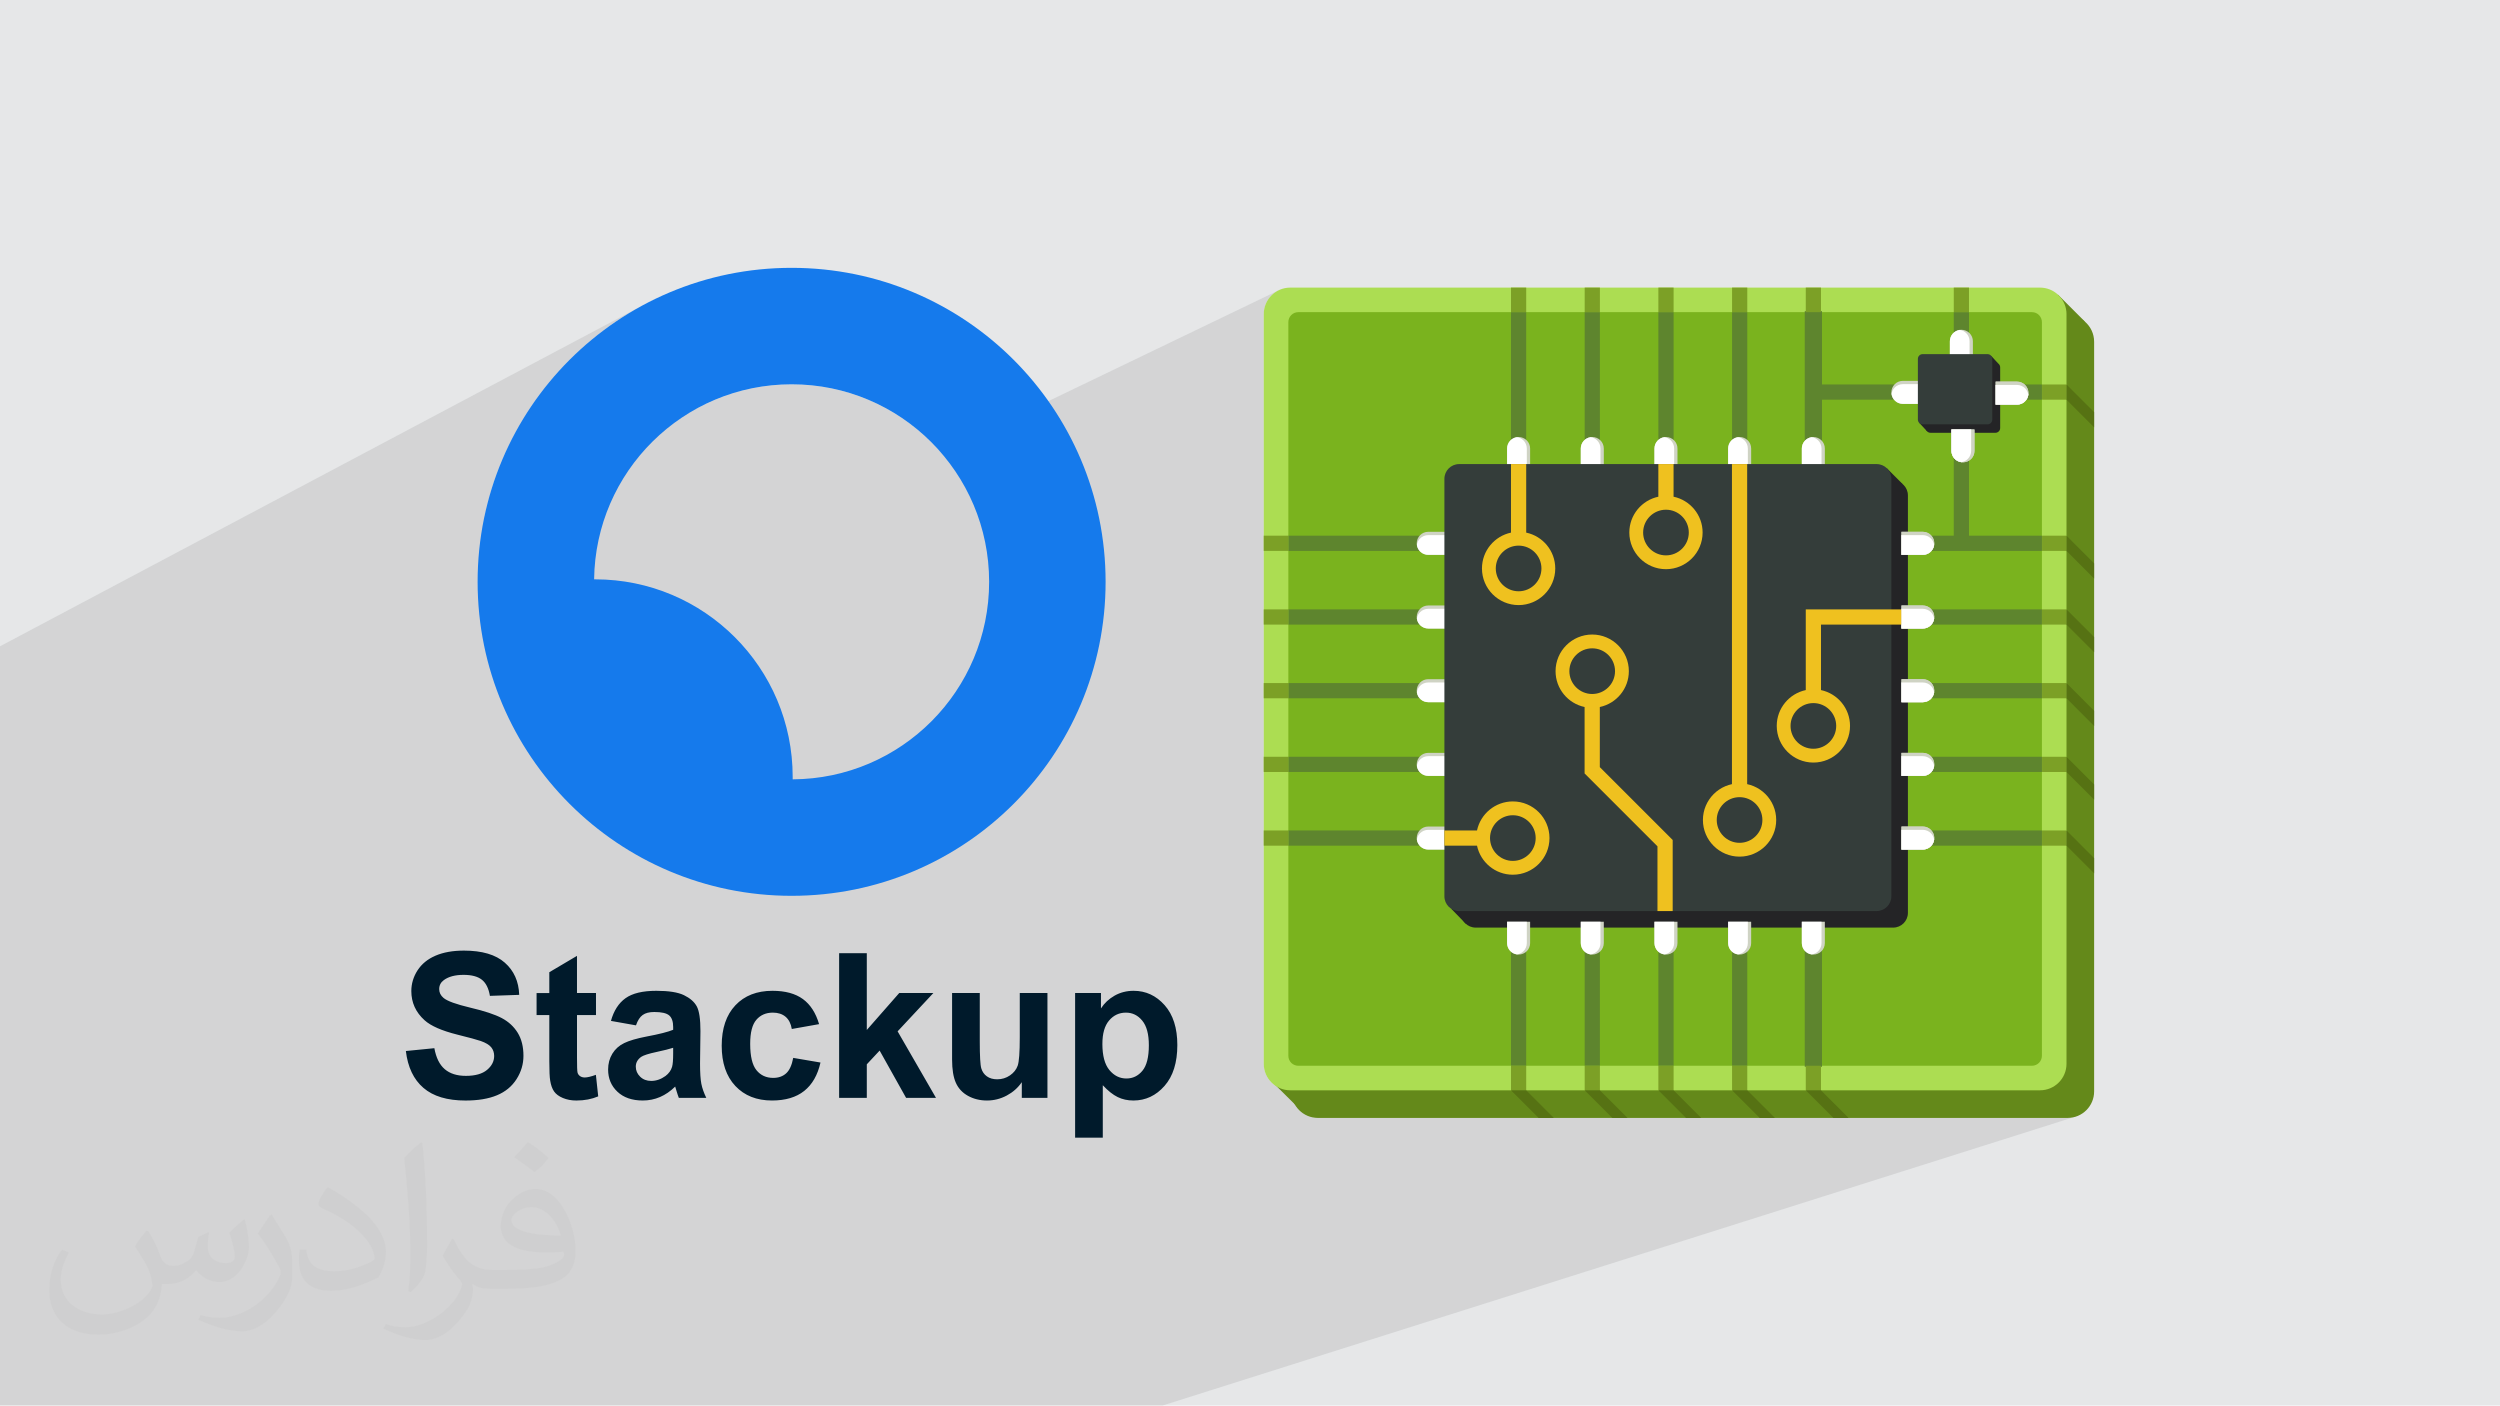 <?xml version="1.0" encoding="UTF-8"?>
<!DOCTYPE svg PUBLIC "-//W3C//DTD SVG 1.1//EN" "http://www.w3.org/Graphics/SVG/1.1/DTD/svg11.dtd">
<!-- Creator: CorelDRAW -->
<svg xmlns="http://www.w3.org/2000/svg" xml:space="preserve" width="3.705in" height="2.083in" version="1.1" style="shape-rendering:geometricPrecision; text-rendering:geometricPrecision; image-rendering:optimizeQuality; fill-rule:evenodd; clip-rule:evenodd"
viewBox="0 0 3705.33 2083.19"
 xmlns:xlink="http://www.w3.org/1999/xlink"
 xmlns:xodm="http://www.corel.com/coreldraw/odm/2003">
 <defs>
  <style type="text/css">
   <![CDATA[
    .str0 {stroke:#5E852E;stroke-width:3;stroke-miterlimit:2.613}
    .fil3 {fill:#157AEC}
    .fil0 {fill:#E6E7E8}
    .fil4 {fill:#001A2B;fill-rule:nonzero}
    .fil13 {fill:#242426;fill-rule:nonzero}
    .fil14 {fill:#343D3A;fill-rule:nonzero}
    .fil10 {fill:#567213;fill-rule:nonzero}
    .fil8 {fill:#5E852E;fill-rule:nonzero}
    .fil5 {fill:#64891A;fill-rule:nonzero}
    .fil7 {fill:#7AB31E;fill-rule:nonzero}
    .fil9 {fill:#7CA026;fill-rule:nonzero}
    .fil6 {fill:#ACDD52;fill-rule:nonzero}
    .fil11 {fill:#CFD3C4;fill-rule:nonzero}
    .fil15 {fill:#EFC11F;fill-rule:nonzero}
    .fil12 {fill:white;fill-rule:nonzero}
    .fil2 {fill:#373435;fill-opacity:0.031}
    .fil1 {fill:#373435;fill-opacity:0.102}
   ]]>
  </style>
 </defs>
 <g id="Layer_x0020_1">
  <polygon class="fil0" points="-0,0 3705.33,0 3705.33,2083.19 -0,2083.19 "/>
  <polygon class="fil1" points="-0,1891.31 -0,1891.3 -0,1885.86 -0,1884.52 -0,1869.86 -0,1862.63 -0,1859.37 -0,1854.16 -0,1843.95 -0,1836.81 -0,1821.41 -0,1821.4 -0,1814.39 -0,1811.13 -0,1807.19 -0,1803.22 -0,1803.21 -0,1799.76 -0,1786.46 -0,1784.33 -0,1780.29 -0,1735.2 -0,1733.33 -0,1733.32 -0,1715.14 -0,1715.13 -0,1697.7 -0,1693.65 -0,1645.24 -0,1645.23 -0,1627.06 -0,1627.04 -0,1362.19 -0,1342.33 -0,1130.45 -0,957.9 951.43,453.14 931.94,464.35 913.06,476.45 894.81,489.43 877.23,503.24 860.35,517.87 844.19,533.28 828.78,549.44 814.15,566.33 800.33,583.91 787.36,602.15 775.25,621.04 764.05,640.52 753.77,660.59 744.45,681.2 736.12,702.34 728.8,723.96 722.53,746.05 718.07,765.37 1034.67,604.41 1047.22,598.04 1060.11,592.26 1073.32,587.09 1086.83,582.56 1100.63,578.67 1114.69,575.45 1129,572.91 1143.55,571.08 1158.3,569.96 1173.26,569.59 1188.32,569.97 1203.19,571.1 1217.84,572.96 1232.26,575.54 1246.42,578.81 1260.31,582.75 1273.92,587.35 1287.21,592.6 1300.18,598.46 1312.8,604.93 1325.06,611.98 1336.94,619.59 1348.42,627.75 1359.48,636.44 1370.1,645.65 1380.27,655.34 1389.96,665.51 1394.78,671.07 1897.05,429.35 1890.38,432.96 1884.57,437.75 1879.78,443.56 1876.15,450.22 1873.86,457.59 1873.06,465.51 1873.06,793.95 1873.03,793.97 1873.03,816.5 1873.06,816.5 1873.06,903.18 1873.03,903.19 1873.03,925.73 1873.06,925.73 1873.06,941.89 3049.89,436.45 3049.89,436.46 1873.06,941.91 1873.06,993.28 3090.3,476.95 3090.37,476.95 1873.06,993.31 1873.06,1012.4 1873.03,1012.42 1873.03,1034.96 1873.06,1034.96 1873.06,1121.63 1873.03,1121.64 1873.03,1144.18 1873.06,1144.18 1873.06,1230.85 1873.03,1230.87 1873.03,1253.41 1873.06,1253.41 1873.06,1576.73 1873.43,1582.11 1874.49,1587.26 1876.21,1592.15 1878.52,1596.71 1881.39,1600.9 1884.77,1604.68 1888.6,1608 1892.84,1610.8 1918.86,1636.57 1921.65,1640.93 1924.97,1644.87 1928.78,1648.34 1933.01,1651.3 1937.63,1653.68 1942.57,1655.44 1947.8,1656.54 1953.25,1656.92 2280.44,1656.92 2302.99,1656.92 2389.66,1656.92 2412.22,1656.92 2498.89,1656.92 2521.44,1656.92 2608.11,1656.92 2630.67,1656.92 2717.34,1656.92 2739.89,1656.92 3064.54,1656.92 3072.43,1656.12 3079.8,1653.84 1723.09,2083.19 1718.25,2083.19 1433.82,2083.19 1414.06,2083.19 1338.13,2083.19 1318.36,2083.19 1242.43,2083.19 1222.67,2083.19 1146.73,2083.19 1126.97,2083.19 1051.04,2083.19 1031.28,2083.19 744.61,2083.19 664.42,2083.19 579.34,2083.19 536.32,2083.19 500.07,2083.19 481.29,2083.19 452.69,2083.19 362.24,2083.19 350.48,2083.19 323.34,2083.19 290.31,2083.19 264.25,2083.19 236.44,2083.19 200.6,2083.19 179.85,2083.19 141.35,2083.19 130.06,2083.19 90.75,2083.19 90.62,2083.19 64.78,2083.19 55.12,2083.19 9.09,2083.19 -0,2083.19 -0,2080.63 -0,2063.98 -0,2060.19 -0,2047.97 -0,2037.75 -0,2031.41 -0,2030.13 -0,2027.12 -0,2023.61 -0,2012.72 -0,2006.86 -0,2000.78 -0,1999.89 -0,1997.59 -0,1997.57 -0,1992.19 -0,1989.09 -0,1979.4 -0,1979.39 -0,1979.32 -0,1958.77 -0,1954.83 -0,1949.45 -0,1931.2 -0,1926.55 -0,1923 -0,1922.35 -0,1919.4 -0,1909.5 -0,1909.49 -0,1905.37 -0,1894.82 "/>
  <path class="fil2" d="M220.02 1825.17c7,11 12,21 16,32 3,7 5,19 21,19 5,0 11,-1 17,-5 7,-3 12,-9 14,-17l6 -21 15 -7 1 1c-2,8 -2,15 -2,21 0,18 15,24 27,24 7,0 13,-3 13,-10 0,-8 -4,-22 -8,-35 7,-7 14,-14 22,-20l1 1c4,15 6,30 6,40 0,10 -4,20 -8,27 -7,14 -20,25 -36,25 -12,0 -25,-6 -34,-17l-1 0c-9,11 -22,20 -43,20l-7 0c-1,14 -4,24 -9,33 -13,25 -50,42 -85.01,42 -49,0 -73.01,-28 -73.01,-66 0,-23 7,-45 19,-60l10 4c-7,14 -12,27 -12,40 0,35 29,52 61,52 30,0 68.01,-20 75.01,-42 -2,-25 -12,-36 -26,-59 4,-7 10,-15 17,-23l1 0 0 0 2 1 0 0 0.02 -0.01 -0.01 0.01zm563.05 -132.01c10,6 20,14 30,23 -6,8 -12,15 -21,21 -10,-8 -20,-15 -30,-22 7,-8 14,-15 20,-22l1 0 0 0 0 0zm5 96.01c-17,0 -30,11 -30,19 0,17 33,23 73.01,23 -5,-20 -22,-42 -43,-42l-0.01 0zm-37 93.01c22,0 41,-1 55,-4 16,-4 30,-12 30,-18 0,-2 0,-3 -1,-5 -9,1 -19,1 -29,1 -29,0 -52,-7 -60,-23 -2,-4 -4,-10 -4,-15 0,-16 7,-32 19,-42 10,-9 21,-14 33,-14 20,0 37,17 48,42 6,14 11,30 11,51 0,14 -4,25 -12,34 -16,15 -45,21 -90.01,21l-20 0 0 0 -5 0c-11,0 -19,-2 -25,-7l-1 0c0,2 1,5 1,7 0,10 -3,23 -10,33 -20,30 -42,43 -60,43 -19,0 -42,-7 -63,-17l4 -7c7,3 16,5 29,5 34,0 78.01,-33 84.01,-64 -1,-3 -3,-6 -7,-10 -10,-12 -16,-22 -22,-32 5,-10 10,-18 14,-25l2 0c14,29 28,46 57,46l4 0 0 0 21 0 0 0 -3 0 0 0 0 0zm-146.01 31c2,-14 3,-29 3,-43l0 -21c0,-39 -5,-96.01 -9,-133.01 7,-8 17,-17 25,-23l2 1c5,47 7,101.01 7,151.01 0,13 -1,26 -2,35 -1,12 -8,21 -22,35l-3 -1 0 0 -1 -1 0 0 0 0zm-151.02 -62.01c1,18 10,33 41,33 20,0 36,-5 55,-14 3,-2 5,-3 5,-5 0,-12 -9,-27 -24,-41 -14,-13 -34,-25 -51,-32 -6,-3 -8,-5 -8,-8 0,-5 7,-17 13,-24l2 0c20,11 43,27 60,44 15,16 25,33 25,51 0,13 -4,26 -11,38 -22,11 -46,20 -70.01,20 -29,0 -48,-13 -48,-45 0,-3 0,-9 1,-16l10 0 0 0 0 -1 0 0 0 0 0.01 0zm-52 -52l18 29c7,11 13,22 13,41l0 24c0,19 -12,39 -32,60 -15,14 -29,20 -42,20 -19,0 -40,-6 -65,-17l3 -7c8,2 17,4 28,4 35,0 72.01,-26 88.01,-58 2,-4 3,-7 3,-9 0,-4 -2,-8 -4,-11 -9,-17 -19,-33 -30,-47 6,-9 12,-18 18,-27l2 0 0 0 0 -2 0 0 0 0 -0.01 0z"/>
  <g id="_2501932006240">
   <g>
    <path class="fil3" d="M1173.26 396.97c257.02,0 465.38,208.36 465.38,465.38 0,257.02 -208.36,465.38 -465.38,465.38 -257.02,0 -465.38,-208.36 -465.38,-465.38 0,-257.02 208.36,-465.38 465.38,-465.38zm-291.17 461.69c161.69,0 292.76,131.07 292.76,292.76 0,1.22 -0.01,2.45 -0.02,3.67 160.96,-0.85 291.19,-131.58 291.19,-292.74 0,-161.69 -131.07,-292.76 -292.76,-292.76 -160.45,0 -290.74,129.09 -292.71,289.07l1.55 -0z"/>
    <path class="fil4" d="M601.56 1557.75l42.22 -4.19c2.55,14.13 7.64,24.46 15.37,31.09 7.74,6.64 18.17,9.93 31.29,9.93 13.87,0 24.36,-2.94 31.39,-8.83 7.04,-5.89 10.58,-12.78 10.58,-20.67 0,-5.09 -1.5,-9.38 -4.44,-12.98 -2.94,-3.54 -8.13,-6.64 -15.52,-9.23 -5.04,-1.8 -16.52,-4.89 -34.49,-9.38 -23.11,-5.79 -39.33,-12.88 -48.66,-21.31 -13.13,-11.83 -19.66,-26.25 -19.66,-43.27 0,-10.93 3.09,-21.21 9.23,-30.74 6.19,-9.53 15.07,-16.77 26.7,-21.76 11.63,-4.99 25.6,-7.48 42.07,-7.48 26.8,0 47.02,5.94 60.54,17.87 13.57,11.93 20.67,27.8 21.36,47.71l-43.42 1.5c-1.85,-11.08 -5.79,-19.02 -11.83,-23.85 -6.04,-4.84 -15.12,-7.29 -27.2,-7.29 -12.48,0 -22.26,2.59 -29.3,7.79 -4.54,3.34 -6.84,7.78 -6.84,13.37 0,5.09 2.15,9.43 6.44,13.03 5.44,4.64 18.67,9.43 39.68,14.42 21.01,4.94 36.54,10.13 46.57,15.42 10.08,5.34 17.96,12.58 23.66,21.81 5.69,9.23 8.53,20.61 8.53,34.14 0,12.28 -3.39,23.81 -10.23,34.54 -6.84,10.73 -16.47,18.72 -28.95,23.91 -12.48,5.24 -28.05,7.83 -46.67,7.83 -27.1,0 -47.91,-6.24 -62.43,-18.77 -14.52,-12.48 -23.16,-30.69 -26,-54.6zm281.78 -85.94l0 32.64 -28.15 0 0 62.93c0,12.78 0.25,20.22 0.8,22.31 0.55,2.09 1.75,3.84 3.69,5.24 1.9,1.35 4.19,2.05 6.94,2.05 3.85,0 9.33,-1.3 16.57,-3.94l3.44 31.94c-9.53,4.09 -20.31,6.14 -32.39,6.14 -7.39,0 -14.03,-1.25 -19.96,-3.74 -5.94,-2.5 -10.28,-5.74 -13.03,-9.68 -2.8,-3.99 -4.69,-9.33 -5.79,-16.12 -0.85,-4.79 -1.3,-14.47 -1.3,-29.09l0 -68.03 -18.87 0 0 -32.64 18.87 0 0 -30.85 41.02 -24.26 0 55.1 28.15 0zm59.29 47.91l-37.13 -6.59c4.19,-15.17 11.43,-26.4 21.66,-33.69 10.23,-7.29 25.45,-10.93 45.62,-10.93 18.31,0 31.99,2.15 40.98,6.49 8.93,4.34 15.27,9.83 18.91,16.52 3.65,6.69 5.49,18.91 5.49,36.78l-0.6 47.91c0,13.63 0.65,23.71 1.94,30.2 1.3,6.49 3.74,13.43 7.33,20.81l-40.72 0c-1.05,-2.7 -2.39,-6.69 -3.94,-11.98 -0.65,-2.45 -1.15,-4.04 -1.45,-4.79 -6.99,6.89 -14.47,12.03 -22.46,15.47 -7.99,3.44 -16.47,5.19 -25.5,5.19 -15.92,0 -28.5,-4.34 -37.68,-13.03 -9.19,-8.63 -13.78,-19.61 -13.78,-32.89 0,-8.73 2.09,-16.57 6.29,-23.46 4.19,-6.84 10.03,-12.13 17.62,-15.77 7.54,-3.64 18.42,-6.84 32.64,-9.58 19.17,-3.59 32.49,-6.99 39.87,-10.08l0 -4.15c0,-7.98 -1.94,-13.67 -5.84,-17.12 -3.94,-3.39 -11.33,-5.09 -22.16,-5.09 -7.34,0 -13.03,1.45 -17.12,4.39 -4.14,2.89 -7.43,8.04 -9.98,15.37zm55.1 33.24c-5.24,1.75 -13.57,3.84 -25,6.29 -11.38,2.44 -18.86,4.84 -22.36,7.14 -5.34,3.84 -8.04,8.63 -8.04,14.47 0,5.79 2.15,10.73 6.44,14.93 4.29,4.19 9.73,6.29 16.37,6.29 7.39,0 14.48,-2.44 21.21,-7.29 4.94,-3.74 8.24,-8.24 9.78,-13.63 1.05,-3.49 1.59,-10.18 1.59,-20.01l0 -8.19zm216.26 -35.04l-40.43 7.19c-1.35,-8.04 -4.44,-14.07 -9.28,-18.17 -4.84,-4.04 -11.08,-6.09 -18.77,-6.09 -10.23,0 -18.41,3.54 -24.5,10.63 -6.09,7.09 -9.13,18.92 -9.13,35.54 0,18.47 3.09,31.49 9.28,39.13 6.19,7.64 14.47,11.43 24.85,11.43 7.79,0 14.17,-2.24 19.11,-6.69 4.99,-4.44 8.48,-12.08 10.53,-22.96l40.43 6.89c-4.19,18.57 -12.22,32.59 -24.1,42.07 -11.88,9.48 -27.8,14.22 -47.81,14.22 -22.66,0 -40.78,-7.19 -54.25,-21.51 -13.53,-14.37 -20.26,-34.24 -20.26,-59.64 0,-25.7 6.79,-45.67 20.31,-59.99 13.53,-14.32 31.84,-21.46 54.95,-21.46 18.87,0 33.89,4.09 45.07,12.23 11.13,8.13 19.12,20.51 24.01,37.18zm29.7 109.3l0 -214.41 41.02 0 0 113.74 48.06 -54.75 50.61 0 -53 56.8 56.9 98.62 -44.32 0 -39.23 -70.12 -19.02 20.36 0 49.76 -41.02 0zm270.75 0l0 -23.26c-5.69,8.28 -13.13,14.87 -22.36,19.81 -9.23,4.89 -18.96,7.34 -29.2,7.34 -10.48,0 -19.86,-2.3 -28.15,-6.89 -8.33,-4.59 -14.32,-11.08 -18.02,-19.36 -3.74,-8.33 -5.59,-19.81 -5.59,-34.49l0 -98.57 41.03 0 0 71.57c0,21.91 0.75,35.29 2.3,40.22 1.5,4.94 4.24,8.89 8.28,11.73 3.99,2.89 9.08,4.34 15.27,4.34 7.04,0 13.33,-1.94 18.92,-5.79 5.59,-3.84 9.38,-8.63 11.43,-14.37 2.05,-5.74 3.09,-19.71 3.09,-42.02l0 -65.68 41.02 0 0 155.41 -38.03 0zm79.01 -155.41l38.33 0 0 22.81c4.99,-7.79 11.68,-14.07 20.16,-18.92 8.48,-4.79 17.92,-7.19 28.25,-7.19 18.02,0 33.34,7.09 45.92,21.26 12.57,14.13 18.86,33.89 18.86,59.14 0,26 -6.33,46.17 -19.01,60.59 -12.68,14.42 -28.05,21.61 -46.12,21.61 -8.58,0 -16.37,-1.7 -23.35,-5.14 -6.94,-3.39 -14.33,-9.23 -22.01,-17.52l0 77.76 -41.02 0 0 -214.41zm40.43 75.31c0,17.52 3.44,30.44 10.38,38.83 6.89,8.33 15.32,12.53 25.2,12.53 9.54,0 17.47,-3.84 23.81,-11.53 6.34,-7.69 9.48,-20.26 9.48,-37.78 0,-16.37 -3.24,-28.5 -9.78,-36.43 -6.49,-7.94 -14.57,-11.88 -24.2,-11.88 -10.03,0 -18.37,3.89 -24.95,11.68 -6.64,7.78 -9.93,19.31 -9.93,34.59z"/>
   </g>
   <g>
    <path class="fil5" d="M3103.78 506.46l0 1111.22c0,21.7 -17.61,39.24 -39.24,39.24l-1111.28 0c-21.63,0 -39.24,-17.54 -39.24,-39.24l0 -909.35c36.17,-15.77 61.42,-51.87 61.42,-93.84 0,-41.97 -25.25,-78.07 -61.42,-93.83l0 -14.2c0,-21.7 17.61,-39.24 39.24,-39.24l1111.28 0c9.83,0 18.91,3.62 25.8,9.76l0.07 0c8.19,7.17 13.37,17.74 13.37,29.48z"/>
    <polygon class="fil5" points="1888.35,1606.35 1923.89,1641.56 1923.89,1606.35 "/>
    <polygon class="fil5" points="3049.89,436.45 3090.37,476.95 3049.89,476.95 "/>
    <path class="fil6" d="M3062.83 465.51l0 1111.22c0,21.7 -17.61,39.24 -39.24,39.24l-1111.29 0c-21.63,0 -39.24,-17.54 -39.24,-39.24l0 -1111.22c0,-21.7 17.61,-39.24 39.24,-39.24l1111.29 0c10.1,0 19.31,3.82 26.28,10.17l0.07 0.07 2.66 2.66c6.35,6.96 10.24,16.17 10.24,26.34z"/>
    <path class="fil7" d="M3026.39 477.45l0 1087.33c0,8.19 -6.62,14.81 -14.74,14.81l-1087.4 0c-3.96,0 -7.51,-1.57 -10.24,-4.09 -2.8,-2.73 -4.5,-6.55 -4.5,-10.71l0 -1087.33c0,-8.19 6.62,-14.81 14.74,-14.81l1087.4 0c4.16,0 7.91,1.7 10.64,4.57 2.53,2.67 4.1,6.21 4.1,10.24z"/>
    <polygon class="fil8" points="1909.47,1034.96 1909.47,1012.4 3026.42,1012.4 3026.42,1034.96 "/>
    <polygon class="fil8" points="1909.47,1144.18 1909.47,1121.63 3026.42,1121.63 3026.42,1144.18 "/>
    <polygon class="fil8" points="1909.47,1253.41 1909.47,1230.85 3026.42,1230.85 3026.42,1253.41 "/>
    <polygon class="fil8" points="2262.04,1579.59 2239.48,1579.59 2239.48,462.65 2262.04,462.65 "/>
    <polygon class="fil8" points="2371.26,1579.59 2348.71,1579.59 2348.71,462.65 2371.26,462.65 "/>
    <polygon class="fil8" points="2480.49,1579.59 2457.93,1579.59 2457.93,462.65 2480.49,462.65 "/>
    <polygon class="fil8" points="2589.71,1579.59 2567.16,1579.59 2567.16,462.65 2589.71,462.65 "/>
    <polygon class="fil8 str0" points="2698.94,1579.59 2676.39,1579.59 2676.39,462.65 2698.94,462.65 "/>
    <polygon class="fil8" points="1909.47,816.5 1909.47,793.95 3026.42,793.95 3026.42,816.5 "/>
    <polygon class="fil8" points="1909.47,925.73 1909.47,903.18 3026.42,903.18 3026.42,925.73 "/>
    <polygon class="fil8" points="2698.94,592.39 2698.94,569.84 3026.39,569.84 3026.39,592.39 "/>
    <polygon class="fil8" points="2895.74,462.65 2918.3,462.65 2918.3,799.2 2895.74,799.2 "/>
    <polygon class="fil9" points="3026.57,1144.18 3026.57,1121.63 3062.8,1121.63 3062.8,1144.18 "/>
    <polygon class="fil9" points="3026.57,1253.41 3026.57,1230.85 3062.73,1230.85 3062.73,1253.41 "/>
    <polygon class="fil9" points="2262.04,462.65 2239.48,462.65 2239.48,426.27 2262.04,426.27 "/>
    <polygon class="fil9" points="2371.26,462.65 2348.71,462.65 2348.71,426.27 2371.26,426.27 "/>
    <polygon class="fil9" points="2480.49,462.65 2457.93,462.65 2457.93,426.27 2480.49,426.27 "/>
    <polygon class="fil9" points="2589.71,462.65 2567.16,462.65 2567.16,426.27 2589.71,426.27 "/>
    <polygon class="fil9" points="2698.94,462.65 2676.39,462.65 2676.39,426.27 2698.94,426.27 "/>
    <polygon class="fil9" points="2918.3,462.65 2895.74,462.65 2895.74,426.27 2918.3,426.27 "/>
    <polygon class="fil9" points="2262.04,1615.97 2239.48,1615.97 2239.48,1579.59 2262.04,1579.59 "/>
    <polygon class="fil9" points="2371.26,1615.97 2348.71,1615.97 2348.71,1579.59 2371.26,1579.59 "/>
    <polygon class="fil9" points="2480.49,1615.97 2457.93,1615.97 2457.93,1579.59 2480.49,1579.59 "/>
    <polygon class="fil9" points="2589.71,1615.97 2567.16,1615.97 2567.16,1579.59 2589.71,1579.59 "/>
    <polygon class="fil9" points="2698.94,1615.97 2676.39,1615.97 2676.39,1579.59 2698.94,1579.59 "/>
    <polygon class="fil9" points="1873.03,816.5 1873.03,793.95 1909.49,793.95 1909.49,816.5 "/>
    <polygon class="fil9" points="1873.03,925.73 1873.03,903.18 1909.49,903.18 1909.49,925.73 "/>
    <polygon class="fil9" points="1873.03,1034.96 1873.03,1012.4 1909.51,1012.4 1909.51,1034.96 "/>
    <polygon class="fil9" points="1873.03,1144.18 1873.03,1121.63 1909.49,1121.63 1909.49,1144.18 "/>
    <polygon class="fil9" points="1873.03,1253.41 1873.03,1230.85 1909.49,1230.85 1909.49,1253.41 "/>
    <polygon class="fil9" points="3026.57,816.5 3026.57,793.95 3062.8,793.95 3062.8,816.5 "/>
    <polygon class="fil9" points="3026.42,925.73 3026.42,903.18 3062.8,903.18 3062.8,925.73 "/>
    <polygon class="fil9" points="3026.57,1034.96 3026.57,1012.4 3062.8,1012.4 3062.8,1034.96 "/>
    <polygon class="fil10" points="3062.8,816.5 3103.74,857.46 3103.74,834.95 3062.8,793.95 "/>
    <polygon class="fil9" points="3026.57,592.39 3026.57,569.84 3062.8,569.84 3062.8,592.39 "/>
    <polygon class="fil10" points="3062.8,592.39 3103.74,633.35 3103.74,610.84 3062.8,569.84 "/>
    <polygon class="fil10" points="3062.8,925.73 3103.74,966.69 3103.74,944.18 3062.8,903.18 "/>
    <polygon class="fil10" points="3062.8,1034.96 3103.74,1075.91 3103.74,1053.41 3062.8,1012.4 "/>
    <polygon class="fil10" points="3062.8,1144.18 3103.74,1185.14 3103.74,1162.63 3062.8,1121.63 "/>
    <polygon class="fil10" points="3062.8,1253.41 3103.74,1294.36 3103.74,1271.85 3062.8,1230.85 "/>
    <polygon class="fil10" points="2717.34,1656.92 2676.39,1615.97 2698.89,1615.97 2739.89,1656.92 "/>
    <polygon class="fil10" points="2608.11,1656.92 2567.16,1615.97 2589.67,1615.97 2630.67,1656.92 "/>
    <polygon class="fil10" points="2498.89,1656.92 2457.93,1615.97 2480.44,1615.97 2521.44,1656.92 "/>
    <polygon class="fil10" points="2389.66,1656.92 2348.71,1615.97 2371.22,1615.97 2412.22,1656.92 "/>
    <polygon class="fil10" points="2280.44,1656.92 2239.48,1615.97 2261.99,1615.97 2302.99,1656.92 "/>
    <path class="fil11" d="M2704.66 664.78l0 31.6 -34.12 0 0 -31.6c0,-8.6 6.35,-15.7 14.6,-16.86 0.82,-0.13 1.64,-0.2 2.46,-0.2 4.71,0 8.94,1.91 12.08,4.98 3.07,3.07 4.98,7.37 4.98,12.08z"/>
    <path class="fil12" d="M2699.75 664.78l0 31.6 -29.21 0 0 -31.6c0,-8.6 6.35,-15.7 14.6,-16.86 3.69,0.48 7.03,2.26 9.62,4.78 3.07,3.07 4.98,7.37 4.98,12.08z"/>
    <path class="fil11" d="M2924.08 505.8l0 31.6 -34.12 0 0 -31.6c0,-8.6 6.35,-15.69 14.61,-16.85 0.82,-0.14 1.64,-0.2 2.46,-0.2 4.71,0 8.94,1.91 12.08,4.98 3.07,3.07 4.98,7.37 4.98,12.08z"/>
    <path class="fil12" d="M2919.17 505.8l0 31.6 -29.21 0 0 -31.6c0,-8.6 6.35,-15.69 14.61,-16.85 3.69,0.48 7.03,2.25 9.62,4.78 3.07,3.07 4.98,7.37 4.98,12.08z"/>
    <path class="fil11" d="M2820.31 564.46l31.6 0 0 34.12 -31.6 0c-8.6,0 -15.69,-6.35 -16.85,-14.61 -0.14,-0.81 -0.2,-1.63 -0.2,-2.46 0,-4.71 1.91,-8.94 4.98,-12.07 3.07,-3.07 7.37,-4.98 12.08,-4.98z"/>
    <path class="fil12" d="M2820.31 569.37l31.6 0 0 29.21 -31.6 0c-8.6,0 -15.69,-6.35 -16.85,-14.61 0.48,-3.68 2.25,-7.03 4.78,-9.62 3.07,-3.07 7.37,-4.98 12.08,-4.98z"/>
    <path class="fil11" d="M2267.84 664.78l0 31.6 -34.12 0 0 -31.6c0,-8.6 6.35,-15.7 14.61,-16.86 0.82,-0.13 1.64,-0.2 2.46,-0.2 4.71,0 8.94,1.91 12.08,4.98 3.07,3.07 4.98,7.37 4.98,12.08z"/>
    <path class="fil12" d="M2262.93 664.78l0 31.6 -29.21 0 0 -31.6c0,-8.6 6.35,-15.7 14.61,-16.86 3.69,0.48 7.03,2.26 9.62,4.78 3.07,3.07 4.98,7.37 4.98,12.08z"/>
    <path class="fil11" d="M2377.05 664.78l0 31.6 -34.13 0 0 -31.6c0,-8.6 6.35,-15.7 14.61,-16.86 0.82,-0.13 1.64,-0.2 2.46,-0.2 4.71,0 8.94,1.91 12.08,4.98 3.07,3.07 4.98,7.37 4.98,12.08z"/>
    <path class="fil12" d="M2372.13 664.78l0 31.6 -29.21 0 0 -31.6c0,-8.6 6.35,-15.7 14.61,-16.86 3.69,0.48 7.03,2.26 9.62,4.78 3.07,3.07 4.98,7.37 4.98,12.08z"/>
    <path class="fil11" d="M2486.25 664.78l0 31.6 -34.12 0 0 -31.6c0,-8.6 6.35,-15.7 14.6,-16.86 0.82,-0.13 1.64,-0.2 2.46,-0.2 4.71,0 8.94,1.91 12.08,4.98 3.07,3.07 4.98,7.37 4.98,12.08z"/>
    <path class="fil12" d="M2481.33 664.78l0 31.6 -29.2 0 0 -31.6c0,-8.6 6.35,-15.7 14.6,-16.86 3.69,0.48 7.03,2.26 9.62,4.78 3.07,3.07 4.98,7.37 4.98,12.08z"/>
    <path class="fil11" d="M2595.46 664.78l0 31.6 -34.12 0 0 -31.6c0,-8.6 6.35,-15.7 14.6,-16.86 0.82,-0.13 1.64,-0.2 2.46,-0.2 4.71,0 8.94,1.91 12.08,4.98 3.07,3.07 4.98,7.37 4.98,12.08z"/>
    <path class="fil12" d="M2590.54 664.78l0 31.6 -29.21 0 0 -31.6c0,-8.6 6.35,-15.7 14.6,-16.86 3.69,0.48 7.03,2.26 9.62,4.78 3.07,3.07 4.98,7.37 4.98,12.08z"/>
    <path class="fil11" d="M2116.84 788.21l31.59 0 0 34.12 -31.59 0c-8.6,0 -15.7,-6.35 -16.86,-14.61 -0.13,-0.82 -0.2,-1.64 -0.2,-2.46 0,-4.71 1.91,-8.94 4.98,-12.08 3.07,-3.07 7.37,-4.98 12.08,-4.98z"/>
    <path class="fil12" d="M2116.84 793.12l31.59 0 0 29.21 -31.59 0c-8.6,0 -15.7,-6.35 -16.86,-14.61 0.48,-3.69 2.25,-7.03 4.78,-9.62 3.07,-3.07 7.37,-4.98 12.08,-4.98z"/>
    <path class="fil11" d="M2116.84 1225.03l31.59 0 0 34.12 -31.59 0c-8.6,0 -15.7,-6.35 -16.86,-14.6 -0.13,-0.82 -0.2,-1.64 -0.2,-2.46 0,-4.71 1.91,-8.94 4.98,-12.08 3.07,-3.07 7.37,-4.98 12.08,-4.98z"/>
    <path class="fil12" d="M2116.84 1229.94l31.59 0 0 29.21 -31.59 0c-8.6,0 -15.7,-6.35 -16.86,-14.6 0.48,-3.69 2.25,-7.03 4.78,-9.62 3.07,-3.07 7.37,-4.98 12.08,-4.98z"/>
    <path class="fil11" d="M2116.84 1115.82l31.59 0 0 34.12 -31.59 0c-8.6,0 -15.7,-6.35 -16.86,-14.6 -0.13,-0.82 -0.2,-1.64 -0.2,-2.46 0,-4.7 1.91,-8.94 4.98,-12.07 3.07,-3.07 7.37,-4.98 12.08,-4.98z"/>
    <path class="fil12" d="M2116.84 1120.74l31.59 0 0 29.21 -31.59 0c-8.6,0 -15.7,-6.35 -16.86,-14.6 0.48,-3.69 2.25,-7.03 4.78,-9.63 3.07,-3.07 7.37,-4.98 12.08,-4.98z"/>
    <path class="fil11" d="M2116.84 1006.62l31.59 0 0 34.12 -31.59 0c-8.6,0 -15.7,-6.35 -16.86,-14.61 -0.13,-0.82 -0.2,-1.63 -0.2,-2.45 0,-4.71 1.91,-8.94 4.98,-12.08 3.07,-3.07 7.37,-4.98 12.08,-4.98z"/>
    <path class="fil12" d="M2116.84 1011.53l31.59 0 0 29.21 -31.59 0c-8.6,0 -15.7,-6.35 -16.86,-14.61 0.48,-3.68 2.25,-7.03 4.78,-9.62 3.07,-3.07 7.37,-4.98 12.08,-4.98z"/>
    <path class="fil11" d="M2116.84 897.41l31.59 0 0 34.12 -31.59 0c-8.6,0 -15.7,-6.35 -16.86,-14.6 -0.13,-0.82 -0.2,-1.64 -0.2,-2.46 0,-4.71 1.91,-8.94 4.98,-12.08 3.07,-3.07 7.37,-4.98 12.08,-4.98z"/>
    <path class="fil12" d="M2116.84 902.33l31.59 0 0 29.21 -31.59 0c-8.6,0 -15.7,-6.35 -16.86,-14.6 0.48,-3.69 2.25,-7.03 4.78,-9.63 3.07,-3.07 7.37,-4.98 12.08,-4.98z"/>
    <path class="fil13" d="M2805.93 1374.84l-618.76 0c-12.07,0 -21.85,-9.78 -21.85,-21.85l0 -618.76c0,-12.07 9.78,-21.85 21.85,-21.85l618.76 0c12.07,0 21.85,9.78 21.85,21.85l0 618.76c0,12.07 -9.78,21.85 -21.85,21.85z"/>
    <polygon class="fil13" points="2796.24,693.72 2820.8,718.26 2794.56,718.26 "/>
    <polygon class="fil13" points="2150.83,1346.82 2172.57,1369.2 2172.57,1338.38 "/>
    <path class="fil14" d="M2781.4 1350.3l-618.76 0c-12.07,0 -21.85,-9.78 -21.85,-21.85l0 -618.76c0,-12.07 9.78,-21.85 21.85,-21.85l618.76 0c12.07,0 21.85,9.78 21.85,21.85l0 618.76c0,12.07 -9.78,21.85 -21.85,21.85z"/>
    <polygon class="fil13" points="2951.11,527.35 2961.69,538.82 2951.11,541.12 "/>
    <polygon class="fil13" points="2844.11,626.21 2856.28,639.34 2860.23,625.67 "/>
    <path class="fil13" d="M2957.46 641.46l-96.17 0c-3.9,0 -7.06,-3.16 -7.06,-7.06l0 -89.96c0,-3.9 3.16,-7.06 7.06,-7.06l96.17 0c3.9,0 7.06,3.16 7.06,7.06l0 89.96c0,3.9 -3.16,7.06 -7.06,7.06z"/>
    <path class="fil14" d="M2945.77 628.93l-96.17 0c-3.9,0 -7.06,-3.16 -7.06,-7.06l0 -89.96c0,-3.9 3.16,-7.06 7.06,-7.06l96.17 0c3.9,0 7.06,3.16 7.06,7.06l0 89.96c0,3.89 -3.16,7.06 -7.06,7.06z"/>
    <path class="fil11" d="M2704.66 1397.76l0 -31.6 -34.12 0 0 31.6c0,8.6 6.35,15.7 14.6,16.85 0.82,0.14 1.64,0.21 2.46,0.21 4.71,0 8.94,-1.91 12.08,-4.98 3.07,-3.07 4.98,-7.37 4.98,-12.08z"/>
    <path class="fil12" d="M2699.75 1397.76l0 -31.6 -29.21 0 0 31.6c0,8.6 6.35,15.7 14.6,16.85 3.69,-0.47 7.03,-2.25 9.62,-4.78 3.07,-3.07 4.98,-7.37 4.98,-12.08z"/>
    <path class="fil11" d="M2267.84 1397.76l0 -31.6 -34.12 0 0 31.6c0,8.6 6.35,15.7 14.61,16.85 0.82,0.14 1.64,0.21 2.46,0.21 4.71,0 8.94,-1.91 12.08,-4.98 3.07,-3.07 4.98,-7.37 4.98,-12.08z"/>
    <path class="fil12" d="M2262.93 1397.76l0 -31.6 -29.21 0 0 31.6c0,8.6 6.35,15.7 14.61,16.85 3.69,-0.47 7.03,-2.25 9.62,-4.78 3.07,-3.07 4.98,-7.37 4.98,-12.08z"/>
    <path class="fil11" d="M2377.05 1397.76l0 -31.6 -34.13 0 0 31.6c0,8.6 6.35,15.7 14.61,16.85 0.82,0.14 1.64,0.21 2.46,0.21 4.71,0 8.94,-1.91 12.08,-4.98 3.07,-3.07 4.98,-7.37 4.98,-12.08z"/>
    <path class="fil12" d="M2372.13 1397.76l0 -31.6 -29.21 0 0 31.6c0,8.6 6.35,15.7 14.61,16.85 3.69,-0.47 7.03,-2.25 9.62,-4.78 3.07,-3.07 4.98,-7.37 4.98,-12.08z"/>
    <path class="fil11" d="M2486.25 1397.76l0 -31.6 -34.12 0 0 31.6c0,8.6 6.35,15.7 14.6,16.85 0.82,0.14 1.64,0.21 2.46,0.21 4.71,0 8.94,-1.91 12.08,-4.98 3.07,-3.07 4.98,-7.37 4.98,-12.08z"/>
    <path class="fil12" d="M2481.33 1397.76l0 -31.6 -29.2 0 0 31.6c0,8.6 6.35,15.7 14.6,16.85 3.69,-0.47 7.03,-2.25 9.62,-4.78 3.07,-3.07 4.98,-7.37 4.98,-12.08z"/>
    <path class="fil11" d="M2595.46 1397.76l0 -31.6 -34.12 0 0 31.6c0,8.6 6.35,15.7 14.6,16.85 0.82,0.14 1.64,0.21 2.46,0.21 4.71,0 8.94,-1.91 12.08,-4.98 3.07,-3.07 4.98,-7.37 4.98,-12.08z"/>
    <path class="fil12" d="M2590.54 1397.76l0 -31.6 -29.21 0 0 31.6c0,8.6 6.35,15.7 14.6,16.85 3.69,-0.47 7.03,-2.25 9.62,-4.78 3.07,-3.07 4.98,-7.37 4.98,-12.08z"/>
    <path class="fil11" d="M2849.81 788.21l-31.6 0 0 34.12 31.6 0c8.6,0 15.69,-6.35 16.85,-14.61 0.14,-0.82 0.2,-1.64 0.2,-2.46 0,-4.71 -1.91,-8.94 -4.98,-12.08 -3.07,-3.07 -7.37,-4.98 -12.08,-4.98z"/>
    <path class="fil12" d="M2849.81 793.12l-31.6 0 0 29.21 31.6 0c8.6,0 15.69,-6.35 16.85,-14.61 -0.48,-3.69 -2.25,-7.03 -4.78,-9.62 -3.07,-3.07 -7.37,-4.98 -12.08,-4.98z"/>
    <path class="fil11" d="M2926.43 668.16l0 -31.59 -34.12 0 0 31.59c0,8.6 6.35,15.7 14.61,16.86 0.82,0.13 1.64,0.2 2.46,0.2 4.71,0 8.94,-1.91 12.08,-4.98 3.07,-3.07 4.98,-7.37 4.98,-12.08z"/>
    <path class="fil12" d="M2921.52 668.16l0 -31.59 -29.21 0 0 31.59c0,8.6 6.35,15.7 14.61,16.86 3.69,-0.48 7.03,-2.25 9.62,-4.78 3.07,-3.07 4.98,-7.37 4.98,-12.08z"/>
    <path class="fil11" d="M2989.4 565.61l-31.6 0 0 34.12 31.6 0c8.6,0 15.7,-6.34 16.85,-14.6 0.14,-0.82 0.2,-1.64 0.2,-2.46 0,-4.71 -1.91,-8.94 -4.98,-12.08 -3.07,-3.07 -7.37,-4.98 -12.08,-4.98z"/>
    <path class="fil12" d="M2989.4 570.52l-31.6 0 0 29.2 31.6 0c8.6,0 15.7,-6.34 16.85,-14.6 -0.48,-3.69 -2.25,-7.03 -4.78,-9.62 -3.07,-3.07 -7.37,-4.98 -12.08,-4.98z"/>
    <path class="fil11" d="M2849.81 1225.03l-31.6 0 0 34.12 31.6 0c8.6,0 15.69,-6.35 16.85,-14.6 0.14,-0.82 0.2,-1.64 0.2,-2.46 0,-4.71 -1.91,-8.94 -4.98,-12.08 -3.07,-3.07 -7.37,-4.98 -12.08,-4.98z"/>
    <path class="fil12" d="M2849.81 1229.94l-31.6 0 0 29.21 31.6 0c8.6,0 15.69,-6.35 16.85,-14.6 -0.48,-3.69 -2.25,-7.03 -4.78,-9.62 -3.07,-3.07 -7.37,-4.98 -12.08,-4.98z"/>
    <path class="fil11" d="M2849.81 1115.82l-31.6 0 0 34.12 31.6 0c8.6,0 15.69,-6.35 16.85,-14.6 0.14,-0.82 0.2,-1.64 0.2,-2.46 0,-4.7 -1.91,-8.94 -4.98,-12.07 -3.07,-3.07 -7.37,-4.98 -12.08,-4.98z"/>
    <path class="fil12" d="M2849.81 1120.74l-31.6 0 0 29.21 31.6 0c8.6,0 15.69,-6.35 16.85,-14.6 -0.48,-3.69 -2.25,-7.03 -4.78,-9.63 -3.07,-3.07 -7.37,-4.98 -12.08,-4.98z"/>
    <path class="fil11" d="M2849.81 1006.62l-31.6 0 0 34.12 31.6 0c8.6,0 15.69,-6.35 16.85,-14.61 0.14,-0.82 0.2,-1.63 0.2,-2.45 0,-4.71 -1.91,-8.94 -4.98,-12.08 -3.07,-3.07 -7.37,-4.98 -12.08,-4.98z"/>
    <path class="fil12" d="M2849.81 1011.53l-31.6 0 0 29.21 31.6 0c8.6,0 15.69,-6.35 16.85,-14.61 -0.48,-3.68 -2.25,-7.03 -4.78,-9.62 -3.07,-3.07 -7.37,-4.98 -12.08,-4.98z"/>
    <path class="fil11" d="M2849.81 897.41l-31.6 0 0 34.12 31.6 0c8.6,0 15.69,-6.35 16.85,-14.6 0.14,-0.82 0.2,-1.64 0.2,-2.46 0,-4.71 -1.91,-8.94 -4.98,-12.08 -3.07,-3.07 -7.37,-4.98 -12.08,-4.98z"/>
    <path class="fil12" d="M2849.81 902.33l-31.6 0 0 29.21 31.6 0c8.6,0 15.69,-6.35 16.85,-14.6 -0.48,-3.69 -2.25,-7.03 -4.78,-9.63 -3.07,-3.07 -7.37,-4.98 -12.08,-4.98z"/>
    <path class="fil15" d="M2262.04 789.4l0 -101.55 -22.56 0 0 101.56c-24.54,5.21 -43.01,27.04 -43.01,53.11 0,29.95 24.37,54.31 54.31,54.31 29.94,0 54.31,-24.36 54.31,-54.31 0,-26.09 -18.5,-47.92 -43.06,-53.12zm-11.26 86.96l0 0c-18.66,0 -33.84,-15.18 -33.84,-33.84 0,-18.66 15.18,-33.83 33.84,-33.83 18.66,0 33.84,15.18 33.84,33.83 0,18.66 -15.18,33.84 -33.84,33.84z"/>
    <path class="fil15" d="M2189.12 1230.87l-48.33 0 0 22.56 48.34 0c5.21,24.54 27.04,43.01 53.11,43.01 29.94,0 54.31,-24.36 54.31,-54.31 0,-29.94 -24.36,-54.31 -54.31,-54.31 -26.09,0 -47.92,18.5 -53.12,43.06zm86.96 11.26l0 0c0,18.66 -15.18,33.84 -33.83,33.84 -18.66,0 -33.84,-15.18 -33.84,-33.84 0,-18.66 15.18,-33.84 33.84,-33.84 18.66,0 33.83,15.18 33.83,33.84z"/>
    <path class="fil15" d="M2480.44 736.18l0 -48.33 -22.55 0 0 48.34c-24.54,5.22 -43.02,27.04 -43.02,53.11 0,29.94 24.37,54.31 54.31,54.31 29.95,0 54.31,-24.37 54.31,-54.31 0,-26.09 -18.49,-47.92 -43.06,-53.12zm-11.26 86.96l0 0c-18.66,0 -33.84,-15.18 -33.84,-33.84 0,-18.66 15.18,-33.84 33.84,-33.84 18.66,0 33.84,15.18 33.84,33.84 0,18.66 -15.18,33.84 -33.84,33.84z"/>
    <path class="fil15" d="M2479.18 1245.04l-108.04 -108.04 0 -89.12c24.55,-5.21 43.03,-27.04 43.03,-53.11 0,-29.95 -24.36,-54.31 -54.31,-54.31 -29.95,0 -54.31,24.36 -54.31,54.31 0,26.08 18.48,47.91 43.03,53.11l0 98.48 0.02 0 -0 0 108 108 0 95.94 22.55 0 0 -105.24 0.02 -0.02zm-153.16 -250.28l0 0c0,-18.66 15.18,-33.84 33.84,-33.84 18.66,0 33.83,15.18 33.83,33.84 0,18.66 -15.18,33.83 -33.83,33.83 -18.66,0 -33.84,-15.18 -33.84,-33.83z"/>
    <path class="fil15" d="M2820.84 925.73l0 -22.56 -121.9 0 -8.08 0 -14.47 0 0 119.62c-24.55,5.21 -43.03,27.04 -43.03,53.12 0,29.94 24.37,54.31 54.31,54.31 29.95,0 54.31,-24.36 54.31,-54.31 0,-26.08 -18.48,-47.91 -43.04,-53.12l0 -97.06 121.9 0zm-99.34 150.18l0 0c0,18.66 -15.18,33.84 -33.84,33.84 -18.66,0 -33.84,-15.18 -33.84,-33.84 0,-18.66 15.18,-33.84 33.84,-33.84 18.66,0 33.84,15.18 33.84,33.84z"/>
    <path class="fil15" d="M2578.26 1269.65c-29.94,0 -54.31,-24.37 -54.31,-54.31 0,-29.94 24.36,-54.31 54.31,-54.31 29.95,0 54.31,24.37 54.31,54.31 0,29.94 -24.36,54.31 -54.31,54.31zm0 -88.15l0 0c-18.66,0 -33.83,15.18 -33.83,33.84 0,18.66 15.18,33.84 33.83,33.84 18.66,0 33.84,-15.18 33.84,-33.84 0,-18.66 -15.18,-33.84 -33.84,-33.84z"/>
    <polygon class="fil15" points="2589.54,1172.2 2566.98,1172.2 2566.98,687.85 2589.54,687.85 "/>
    <path class="fil11" d="M2849.81 788.21l-31.6 0 0 34.12 31.6 0c8.6,0 15.69,-6.35 16.85,-14.61 0.14,-0.82 0.2,-1.64 0.2,-2.46 0,-4.71 -1.91,-8.94 -4.98,-12.08 -3.07,-3.07 -7.37,-4.98 -12.08,-4.98z"/>
    <path class="fil12" d="M2849.81 793.12l-31.6 0 0 29.21 31.6 0c8.6,0 15.69,-6.35 16.85,-14.61 -0.48,-3.69 -2.25,-7.03 -4.78,-9.62 -3.07,-3.07 -7.37,-4.98 -12.08,-4.98z"/>
    <path class="fil11" d="M2926.43 668.16l0 -31.59 -34.12 0 0 31.59c0,8.6 6.35,15.7 14.61,16.86 0.82,0.13 1.64,0.2 2.46,0.2 4.71,0 8.94,-1.91 12.08,-4.98 3.07,-3.07 4.98,-7.37 4.98,-12.08z"/>
    <path class="fil12" d="M2921.52 668.16l0 -31.59 -29.21 0 0 31.59c0,8.6 6.35,15.7 14.61,16.86 3.69,-0.48 7.03,-2.25 9.62,-4.78 3.07,-3.07 4.98,-7.37 4.98,-12.08z"/>
    <path class="fil11" d="M2989.4 565.61l-31.6 0 0 34.12 31.6 0c8.6,0 15.7,-6.34 16.85,-14.6 0.14,-0.82 0.2,-1.64 0.2,-2.46 0,-4.71 -1.91,-8.94 -4.98,-12.08 -3.07,-3.07 -7.37,-4.98 -12.08,-4.98z"/>
    <path class="fil12" d="M2989.4 570.52l-31.6 0 0 29.2 31.6 0c8.6,0 15.7,-6.34 16.85,-14.6 -0.48,-3.69 -2.25,-7.03 -4.78,-9.62 -3.07,-3.07 -7.37,-4.98 -12.08,-4.98z"/>
    <path class="fil11" d="M2849.81 1225.03l-31.6 0 0 34.12 31.6 0c8.6,0 15.69,-6.35 16.85,-14.6 0.14,-0.82 0.2,-1.64 0.2,-2.46 0,-4.71 -1.91,-8.94 -4.98,-12.08 -3.07,-3.07 -7.37,-4.98 -12.08,-4.98z"/>
    <path class="fil12" d="M2849.81 1229.94l-31.6 0 0 29.21 31.6 0c8.6,0 15.69,-6.35 16.85,-14.6 -0.48,-3.69 -2.25,-7.03 -4.78,-9.62 -3.07,-3.07 -7.37,-4.98 -12.08,-4.98z"/>
    <path class="fil11" d="M2849.81 1115.82l-31.6 0 0 34.12 31.6 0c8.6,0 15.69,-6.35 16.85,-14.6 0.14,-0.82 0.2,-1.64 0.2,-2.46 0,-4.7 -1.91,-8.94 -4.98,-12.07 -3.07,-3.07 -7.37,-4.98 -12.08,-4.98z"/>
    <path class="fil12" d="M2849.81 1120.74l-31.6 0 0 29.21 31.6 0c8.6,0 15.69,-6.35 16.85,-14.6 -0.48,-3.69 -2.25,-7.03 -4.78,-9.63 -3.07,-3.07 -7.37,-4.98 -12.08,-4.98z"/>
    <path class="fil11" d="M2849.81 1006.62l-31.6 0 0 34.12 31.6 0c8.6,0 15.69,-6.35 16.85,-14.61 0.14,-0.82 0.2,-1.63 0.2,-2.45 0,-4.71 -1.91,-8.94 -4.98,-12.08 -3.07,-3.07 -7.37,-4.98 -12.08,-4.98z"/>
    <path class="fil12" d="M2849.81 1011.53l-31.6 0 0 29.21 31.6 0c8.6,0 15.69,-6.35 16.85,-14.61 -0.48,-3.68 -2.25,-7.03 -4.78,-9.62 -3.07,-3.07 -7.37,-4.98 -12.08,-4.98z"/>
    <path class="fil11" d="M2849.81 897.41l-31.6 0 0 34.12 31.6 0c8.6,0 15.69,-6.35 16.85,-14.6 0.14,-0.82 0.2,-1.64 0.2,-2.46 0,-4.71 -1.91,-8.94 -4.98,-12.08 -3.07,-3.07 -7.37,-4.98 -12.08,-4.98z"/>
    <path class="fil12" d="M2849.81 902.33l-31.6 0 0 29.21 31.6 0c8.6,0 15.69,-6.35 16.85,-14.6 -0.48,-3.69 -2.25,-7.03 -4.78,-9.63 -3.07,-3.07 -7.37,-4.98 -12.08,-4.98z"/>
   </g>
  </g>
 </g>
</svg>
